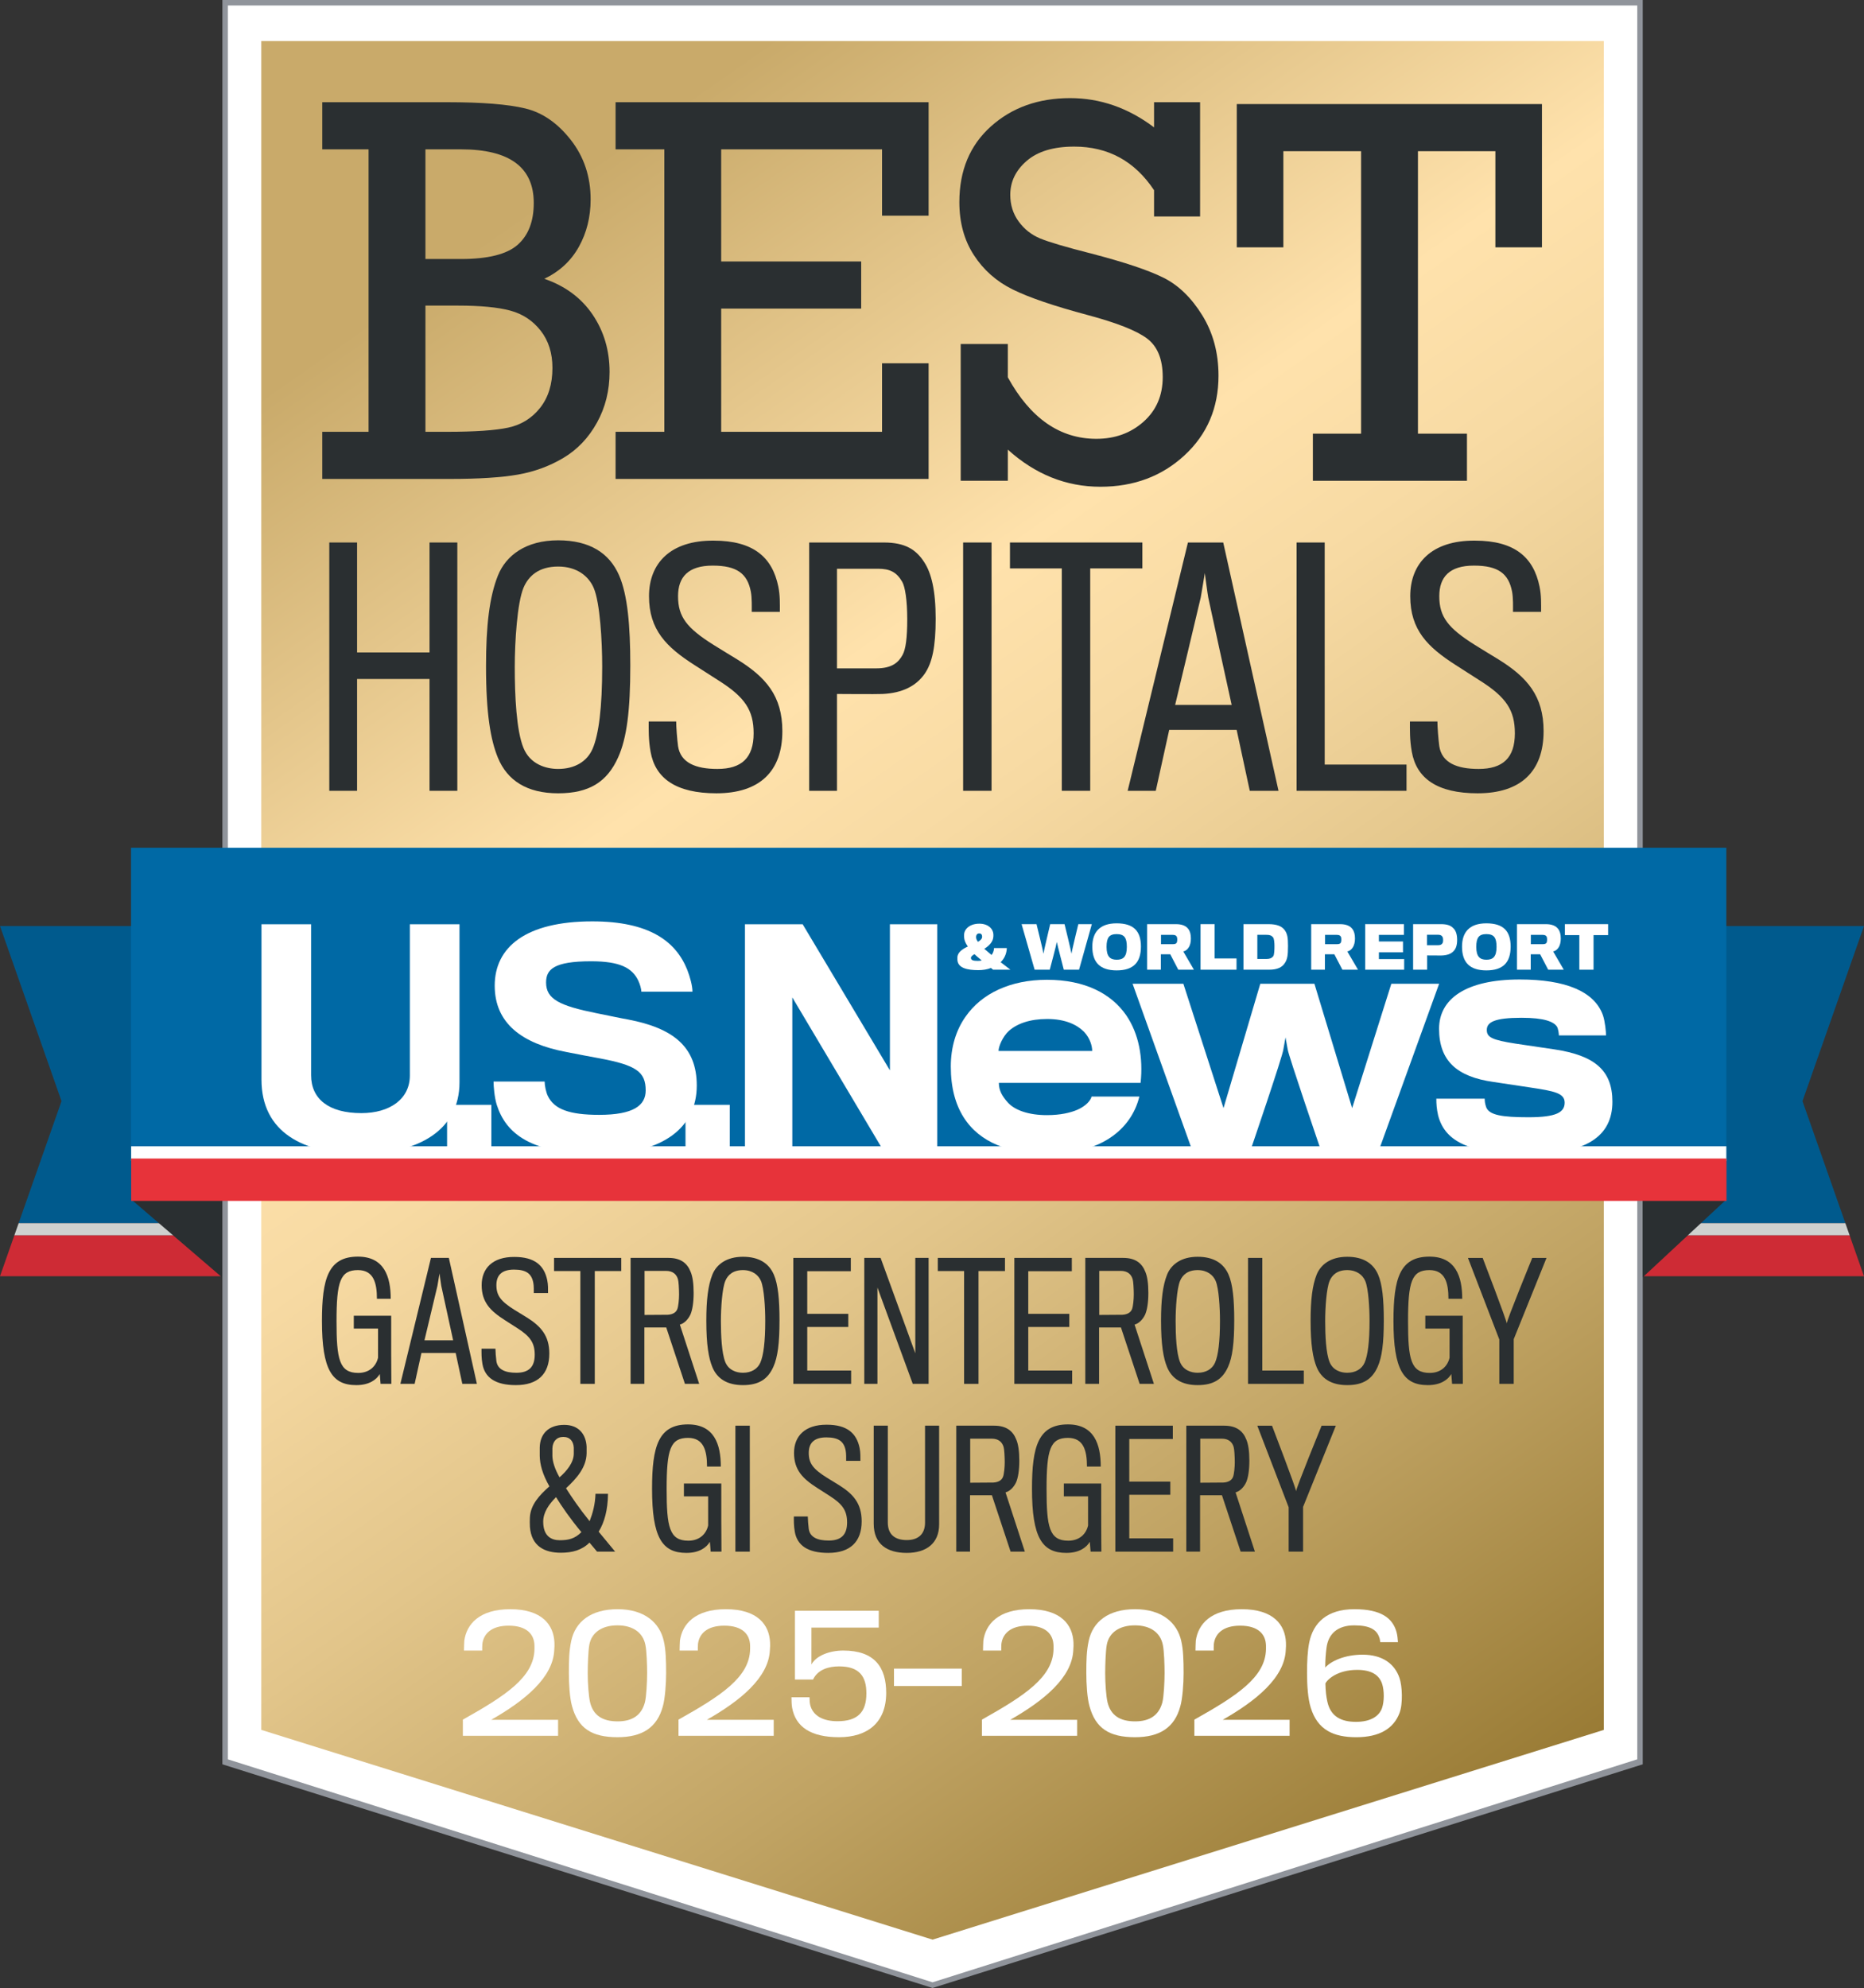 <?xml version="1.0" encoding="UTF-8"?><svg id="Layer_1" xmlns="http://www.w3.org/2000/svg" width="720" height="767.802" xmlns:xlink="http://www.w3.org/1999/xlink" viewBox="0 0 720 767.802"><rect x="0" y="0" width="720" height="767.802" fill="#333333" stroke="none"/><defs><style>.cls-1{fill:url(#linear-gradient);}.cls-2{fill:#90949b;}.cls-3{fill:#fff;}.cls-4{fill:#ce2b35;}.cls-5{fill:#0069a5;}.cls-6{fill:#e7333a;}.cls-7{fill:#2a2f31;}.cls-8{fill:#005a8d;}.cls-9{fill:#ced1cf;}</style><linearGradient id="linear-gradient" x1="121.677" y1="1.316" x2="598.753" y2="682.651" gradientUnits="userSpaceOnUse"><stop offset=".135" stop-color="#c9aa6a"/><stop offset=".393" stop-color="#ffe2ac"/><stop offset=".483" stop-color="#f7daa3"/><stop offset=".63" stop-color="#e2c58a"/><stop offset=".815" stop-color="#c0a363"/><stop offset="1" stop-color="#997b35"/></linearGradient></defs><polygon class="cls-3" points="86.96 1.057 86.96 92.883 86.96 556.689 86.96 680.383 360.216 766.703 633.467 680.355 633.467 556.689 633.467 92.883 633.467 1.057 86.96 1.057"/><polygon class="cls-1" points="100.92 15.851 100.92 133.684 100.92 435.63 100.92 668.116 360.216 749.128 619.511 668.116 619.511 435.63 619.511 133.684 619.511 15.851 100.92 15.851"/><path class="cls-7" d="M142.366,166.773V57.677h-17.888v-18.2h48.432c13.317,0,23.305.803,29.967,2.406,6.659,1.605,12.533,5.666,17.624,12.185,5.087,6.521,7.636,14.173,7.636,22.959,0,6.766-1.519,12.867-4.549,18.306-3.034,5.439-7.481,9.554-13.338,12.342,8.09,2.79,14.312,7.411,18.672,13.86,4.356,6.449,6.535,13.824,6.535,22.122,0,7.182-1.621,13.702-4.862,19.559-3.241,5.857-7.548,10.391-12.916,13.599-5.372,3.208-11.246,5.37-17.627,6.485-6.381,1.116-15.079,1.673-26.096,1.673h-49.476v-18.201h17.888ZM164.331,100.039h13.701c10.463,0,17.765-1.83,21.916-5.491,4.145-3.66,6.223-9.048,6.223-16.159,0-13.808-9.38-20.711-28.139-20.711h-13.701v42.362ZM164.331,166.773h8.262c10.81,0,18.724-.54,23.745-1.621,5.02-1.081,9.116-3.624,12.29-7.636,3.171-4.009,4.76-9.153,4.76-15.428,0-5.716-1.519-10.512-4.553-14.382-3.03-3.869-6.936-6.448-11.714-7.74-4.778-1.29-11.524-1.935-20.239-1.935h-12.551v48.742Z"/><path class="cls-7" d="M256.602,166.773V57.677h-18.826v-18.2h120.913v43.827h-17.989v-25.627h-62.132v43.304h54.077v18.201h-54.077v47.591h62.132v-26.462h17.989v44.663h-120.913v-18.201h18.826Z"/><path class="cls-7" d="M371.089,185.692v-52.822h18.2v12.866c8.715,15.831,20.116,23.745,34.204,23.745,7.179,0,13.247-2.197,18.197-6.59s7.429-10.146,7.429-17.258c0-6.903-2.025-11.872-6.068-14.907-4.043-3.032-11.679-6.048-22.908-9.047-13.039-3.486-22.697-6.78-28.972-9.884-6.276-3.103-11.282-7.53-15.008-13.284-3.734-5.753-5.597-12.568-5.597-20.449,0-12.203,4.06-21.948,12.185-29.234,8.121-7.286,18.32-10.932,30.596-10.932,11.644,0,22.451,3.765,32.425,11.298v-9.728h17.782v44.141h-17.782v-10.146c-7.464-11.227-17.747-16.84-30.857-16.84-7.949,0-14.052,1.83-18.306,5.491-4.254,3.66-6.381,8.037-6.381,13.126,0,3.906,1.083,7.34,3.245,10.304,2.159,2.963,4.915,5.141,8.262,6.537,3.347,1.396,9.939,3.343,19.772,5.846,12.832,3.338,22.141,6.455,27.928,9.348,5.787,2.897,10.772,7.726,14.955,14.493,4.184,6.766,6.275,14.542,6.275,23.329,0,12.417-4.377,22.671-13.127,30.762-8.754,8.091-19.578,12.136-32.477,12.136-13.251,0-25.176-4.776-35.772-14.33v12.029h-18.2Z"/><path class="cls-7" d="M525.738,167.491V58.396h-30.02v37.132h-17.993v-55.332h117.882v55.332h-17.99v-37.132h-29.915v109.095h18.932v18.201h-59.516v-18.201h18.619Z"/><path class="cls-3" d="M178.788,670.4v-6.242c16.464-9.241,27.478-16.4,27.661-27.23v-1.287c-.06-4.467-2.999-7.771-9.974-7.771-6.733,0-9.668,3.183-10.16,7.038-.06.612-.06,1.835-.06,2.57h-7.038c0-1.041.063-2.693.123-3.795.858-6.363,5.815-12.176,17.747-12.176,12.298,0,16.766,6.057,17.072,12.849.063.735,0,1.958-.06,2.754-.369,10.893-11.69,19.888-24.357,27.109h25.826v6.18h-36.78Z"/><path class="cls-3" d="M256.388,633.744c.795,3.305.918,7.65.918,12.484,0,4.039-.429,9.976-1.287,12.851-2.204,8.139-7.956,11.87-17.501,11.87-9.914,0-15.237-3.426-17.564-11.993-.918-3.243-1.224-8.689-1.224-12.79,0-4.773.063-8.445.918-12.423,1.593-7.465,7.65-12.238,17.93-12.238,10.343,0,16.218,5.201,17.81,12.238ZM249.286,635.275c-.918-4.59-4.648-7.527-10.768-7.527-6.244,0-10.037,2.937-10.891,7.527-.429,2.324-.612,8.015-.612,10.953,0,3.855.365,8.995.917,11.26,1.224,5.017,4.771,7.342,10.646,7.342,5.815,0,9.243-2.508,10.526-7.342.552-2.081.858-8.018.858-11.322,0-3.12-.183-8.627-.675-10.891Z"/><path class="cls-3" d="M262.08,670.4v-6.242c16.464-9.241,27.478-16.4,27.661-27.23v-1.287c-.06-4.467-2.999-7.771-9.974-7.771-6.732,0-9.668,3.183-10.16,7.038-.06.612-.06,1.835-.06,2.57h-7.038c0-1.041.063-2.693.123-3.795.858-6.363,5.815-12.176,17.747-12.176,12.298,0,16.766,6.057,17.072,12.849.063.735,0,1.958-.06,2.754-.369,10.893-11.69,19.888-24.356,27.109h25.826v6.18h-36.78Z"/><path class="cls-3" d="M305.961,659.507c-.183-1.039-.246-2.753-.246-3.976h6.979c0,.918.06,2.018.242,2.876,1.041,4.405,5.203,6.363,10.526,6.363,7.71,0,11.197-3.364,11.197-10.77,0-6.486-2.689-10.403-10.522-10.403-4.04,0-8.202,1.164-10.097,5.08h-6.979v-26.559h32.372v6.486h-26.005v14.257c1.835-3.426,7.035-5.384,12.298-5.384,12.178,0,16.583,6.548,16.583,16.339,0,11.505-7.221,17.133-18.235,17.133-10.768,0-16.766-3.916-18.113-11.443Z"/><path class="cls-3" d="M345.312,651.185v-6.731h26.191v6.731h-26.191Z"/><path class="cls-3" d="M379.277,670.4v-6.242c16.464-9.241,27.478-16.4,27.661-27.23v-1.287c-.06-4.467-2.999-7.771-9.974-7.771-6.733,0-9.668,3.183-10.16,7.038-.06.612-.06,1.835-.06,2.57h-7.038c0-1.041.063-2.693.123-3.795.858-6.363,5.815-12.176,17.747-12.176,12.298,0,16.766,6.057,17.072,12.849.063.735,0,1.958-.06,2.754-.369,10.893-11.69,19.888-24.357,27.109h25.826v6.18h-36.78Z"/><path class="cls-3" d="M456.265,633.744c.795,3.305.918,7.65.918,12.484,0,4.039-.429,9.976-1.287,12.851-2.204,8.139-7.956,11.87-17.501,11.87-9.914,0-15.237-3.426-17.564-11.993-.917-3.243-1.223-8.689-1.223-12.79,0-4.773.063-8.445.918-12.423,1.593-7.465,7.65-12.238,17.93-12.238,10.343,0,16.217,5.201,17.81,12.238ZM449.164,635.275c-.918-4.59-4.648-7.527-10.768-7.527-6.244,0-10.037,2.937-10.891,7.527-.429,2.324-.612,8.015-.612,10.953,0,3.855.366,8.995.918,11.26,1.224,5.017,4.771,7.342,10.646,7.342,5.815,0,9.242-2.508,10.526-7.342.552-2.081.858-8.018.858-11.322,0-3.12-.183-8.627-.675-10.891Z"/><path class="cls-3" d="M461.345,670.4v-6.242c16.464-9.241,27.478-16.4,27.661-27.23v-1.287c-.06-4.467-2.999-7.771-9.974-7.771-6.732,0-9.668,3.183-10.16,7.038-.06.612-.06,1.835-.06,2.57h-7.038c0-1.041.063-2.693.123-3.795.858-6.363,5.815-12.176,17.747-12.176,12.298,0,16.766,6.057,17.072,12.849.063.735,0,1.958-.06,2.754-.369,10.893-11.689,19.888-24.356,27.109h25.826v6.18h-36.78Z"/><path class="cls-3" d="M523.892,670.95c-8.691,0-14.994-2.753-17.624-11.503-1.041-3.304-1.407-8.446-1.407-13.28,0-4.222.183-8.568.854-11.811,1.53-7.587,6.855-12.849,17.441-12.849,10.22,0,14.748,3.366,16.277,8.812.306,1.101.489,2.753.552,3.916h-6.855c-.06-.552-.123-1.223-.366-1.837-1.04-3.059-3.734-4.649-9.668-4.649-6.55,0-10.037,3.364-10.712,8.689-.306,2.326-.489,4.713-.489,7.588,2.205-2.448,7.467-4.957,14.442-4.957,7.65,0,12.424,3.549,14.259,9.056,1.041,2.999,1.346,9.914,0,13.463-2.264,5.998-7.773,9.362-16.706,9.362ZM533.866,650.329c-1.101-3.245-3.857-5.386-9.668-5.386-7.527,0-11.503,3.672-12.238,5.263.06,2.814.306,5.017.735,6.915,1.224,5.813,5.323,7.893,11.074,7.893,5.509,0,8.873-2.079,10.037-5.261.918-2.632.918-6.732.06-9.424Z"/><path class="cls-7" d="M147.003,534.475l-.306-3.793c-1.223,2.079-3.98,4.284-9.056,4.284-9.366,0-13.282-5.874-13.282-24.785,0-16.398,2.451-24.843,13.894-24.843,10.097,0,12.667,7.648,12.667,16.277h-5.326c0-6.12-1.283-11.076-7.341-11.076-6.855,0-8.262,4.466-8.262,19.765,0,14.625,1.04,19.949,8.381,19.949,4.345,0,6.915-2.631,7.65-5.874v-11.26h-9.362v-4.955h14.442v14.381c0,5.752.06,11.871.06,11.932h-4.159Z"/><path class="cls-7" d="M160.161,534.475h-5.509l11.812-48.649h6.912l10.832,48.649h-5.628l-2.57-11.932h-13.219l-2.63,11.932ZM170.441,496.596c-.123-.612-.671-4.773-.671-4.773,0,0-.675,4.161-.798,4.773-.183.856-5.017,21.052-5.017,21.052h11.074s-4.465-20.379-4.588-21.052Z"/><path class="cls-7" d="M199.266,534.966c-7.956,0-11.995-2.939-12.913-8.14-.429-2.385-.365-4.405-.365-5.935h5.382c0,1.039.186,3.488.369,4.834.489,3.243,3.428,4.467,7.71,4.467,4.711,0,7.098-2.141,7.098-6.975,0-4.53-1.712-7.1-6.852-10.343-1.041-.673-3.245-2.079-4.774-3.059-5.446-3.489-8.873-6.854-8.873-13.463,0-6.425,4.162-10.954,12.667-10.893,7.833,0,11.507,3.304,12.667,8.996.369,1.774.306,3.426.306,4.955h-5.505c0-.795.06-2.753-.186-3.976-.671-3.489-2.69-5.08-7.464-5.08-4.834,0-6.792,2.264-6.792,5.998,0,4.038,1.712,6.242,6.975,9.547,1.47.918,3.488,2.141,4.591,2.814,5.629,3.488,8.874,7.16,8.874,14.075,0,7.894-4.468,12.178-12.913,12.178Z"/><path class="cls-7" d="M229.743,490.905v43.571h-5.569v-43.571h-10.16v-5.079h25.949v5.079h-10.22Z"/><path class="cls-7" d="M266.706,507.672c-.917,1.958-2.447,3.487-4.099,3.916l7.464,22.887h-5.505l-7.221-21.785h-8.445v21.785h-5.326v-48.649h14.628c4.771,0,7.281,2.081,8.564,5.386.735,1.712,1.164,4.405,1.164,8.138,0,3.794-.489,6.608-1.224,8.322ZM261.872,494.088c-.552-1.958-2.021-3.243-4.591-3.243h-8.321v17.012s8.627-.062,8.933-.062c2.021-.123,3.245-.917,3.734-2.202.429-1.102.675-3.857.675-5.63,0-2.143-.183-5.142-.429-5.875Z"/><path class="cls-7" d="M298.895,492.251c1.652,3.795,2.204,9.731,2.204,17.685,0,8.75-.672,14.198-2.387,17.991-2.141,4.773-5.629,7.038-11.749,7.038-6.117,0-9.974-2.51-11.809-6.977-1.41-3.428-2.327-8.506-2.327-17.929,0-8.018.675-13.586,2.327-17.747,1.589-3.978,5.505-6.915,11.809-6.915,6.18,0,10.037,2.51,11.932,6.854ZM293.696,526.275c1.224-2.814,1.895-8.077,1.895-16.154,0-4.957-.426-12.484-1.649-15.36-.981-2.326-3.305-4.222-6.979-4.222-3.793,0-5.811,1.835-6.792,4.161-1.224,2.937-1.712,10.464-1.712,15.542,0,5.569.306,12.423,1.712,15.85,1.287,3.12,4.285,4.099,6.792,4.099,3.182,0,5.632-1.408,6.732-3.916Z"/><path class="cls-7" d="M306.426,534.475v-48.649h22.215v5.14h-16.829v16.462h15.849v5.078h-15.849v16.829h16.952v5.14h-22.338Z"/><path class="cls-7" d="M352.568,534.475l-13.644-37.206v37.206h-5.08v-48.649h6.303l13.402,36.838v-36.838h5.14v48.649h-6.121Z"/><path class="cls-7" d="M377.965,490.905v43.571h-5.569v-43.571h-10.156v-5.079h25.945v5.079h-10.22Z"/><path class="cls-7" d="M391.799,534.475v-48.649h22.212v5.14h-16.826v16.462h15.848v5.078h-15.848v16.829h16.949v5.14h-22.335Z"/><path class="cls-7" d="M442.347,507.672c-.918,1.958-2.447,3.487-4.099,3.916l7.467,22.887h-5.509l-7.221-21.785h-8.445v21.785h-5.323v-48.649h14.625c4.774,0,7.281,2.081,8.568,5.386.735,1.712,1.164,4.405,1.164,8.138,0,3.794-.492,6.608-1.227,8.322ZM437.513,494.088c-.548-1.958-2.018-3.243-4.588-3.243h-8.321v17.012s8.627-.062,8.933-.062c2.018-.123,3.245-.917,3.734-2.202.429-1.102.671-3.857.671-5.63,0-2.143-.183-5.142-.429-5.875Z"/><path class="cls-7" d="M474.539,492.251c1.652,3.795,2.204,9.731,2.204,17.685,0,8.75-.675,14.198-2.387,17.991-2.145,4.773-5.632,7.038-11.749,7.038-6.121,0-9.977-2.51-11.812-6.977-1.406-3.428-2.324-8.506-2.324-17.929,0-8.018.671-13.586,2.324-17.747,1.593-3.978,5.509-6.915,11.812-6.915,6.18,0,10.034,2.51,11.932,6.854ZM469.336,526.275c1.227-2.814,1.898-8.077,1.898-16.154,0-4.957-.429-12.484-1.652-15.36-.977-2.326-3.304-4.222-6.975-4.222-3.793,0-5.815,1.835-6.792,4.161-1.227,2.937-1.715,10.464-1.715,15.542,0,5.569.306,12.423,1.715,15.85,1.283,3.12,4.282,4.099,6.792,4.099,3.182,0,5.629-1.408,6.729-3.916Z"/><path class="cls-7" d="M482.07,534.475v-48.649h5.505v43.509h16.035v5.14h-21.54Z"/><path class="cls-7" d="M532.311,492.251c1.652,3.795,2.204,9.731,2.204,17.685,0,8.75-.675,14.198-2.387,17.991-2.145,4.773-5.632,7.038-11.749,7.038-6.121,0-9.977-2.51-11.813-6.977-1.406-3.428-2.324-8.506-2.324-17.929,0-8.018.672-13.586,2.324-17.747,1.593-3.978,5.509-6.915,11.813-6.915,6.18,0,10.034,2.51,11.932,6.854ZM527.108,526.275c1.227-2.814,1.899-8.077,1.899-16.154,0-4.957-.429-12.484-1.652-15.36-.977-2.326-3.305-4.222-6.975-4.222-3.793,0-5.815,1.835-6.792,4.161-1.227,2.937-1.716,10.464-1.716,15.542,0,5.569.306,12.423,1.716,15.85,1.283,3.12,4.282,4.099,6.792,4.099,3.182,0,5.629-1.408,6.729-3.916Z"/><path class="cls-7" d="M560.894,534.475l-.306-3.793c-1.223,2.079-3.979,4.284-9.056,4.284-9.366,0-13.282-5.874-13.282-24.785,0-16.398,2.45-24.843,13.893-24.843,10.097,0,12.667,7.648,12.667,16.277h-5.326c0-6.12-1.283-11.076-7.341-11.076-6.855,0-8.262,4.466-8.262,19.765,0,14.625,1.041,19.949,8.381,19.949,4.346,0,6.915-2.631,7.65-5.874v-11.26h-9.362v-4.955h14.442v14.381c0,5.752.06,11.871.06,11.932h-4.159Z"/><path class="cls-7" d="M584.702,517.219v17.257h-5.569v-17.133l-12.118-31.516h5.692s9.239,24.049,9.302,25.334c0-1.285,9.851-25.334,9.851-25.334h5.509l-12.667,31.393Z"/><path class="cls-7" d="M227.753,587.526c1.224-3.182,2.141-6.548,2.264-10.587h4.834c-.06,6.242-1.406,11.078-3.61,14.627l6.367,7.71h-6.978l-2.936-3.488c-2.939,2.937-6.673,3.916-11.078,3.916-6.304,0-11.38-2.57-11.932-10.037-.06-.856-.06-2.937,0-3.732.306-4.834,3.671-8.445,7.527-11.872-2.693-4.711-3.671-8.506-3.734-11.811v-3.182c.123-5.384,3.488-8.751,9.485-8.751,5.509,0,8.385,3.549,8.627,8.445v2.57c-.12,5.447-3.853,9.67-7.952,13.463,2.201,3.487,5.077,7.71,9.116,12.728ZM209.823,587.709c0,5.569,3.122,7.16,6.363,7.16,3.368,0,5.815-.55,8.385-3.12-4.405-5.324-7.527-9.853-9.791-13.523-2.753,2.753-4.957,5.874-4.957,9.483ZM221.632,561.519v-2.387c-.12-2.387-1.406-4.161-4.036-4.161-2.633,0-4.103,1.774-4.222,4.405v2.937c.06,2.264.918,5.018,2.753,8.262,2.816-2.449,5.446-5.692,5.505-9.056Z"/><path class="cls-7" d="M274.511,599.275l-.306-3.793c-1.224,2.079-3.98,4.284-9.057,4.284-9.365,0-13.282-5.874-13.282-24.785,0-16.398,2.45-24.843,13.894-24.843,10.097,0,12.667,7.648,12.667,16.277h-5.326c0-6.12-1.283-11.076-7.34-11.076-6.855,0-8.262,4.466-8.262,19.765,0,14.625,1.041,19.949,8.382,19.949,4.345,0,6.915-2.631,7.65-5.874v-11.26h-9.362v-4.955h14.442v14.381c0,5.752.06,11.871.06,11.932h-4.159Z"/><path class="cls-7" d="M284.059,599.275v-48.649h5.568v48.649h-5.568Z"/><path class="cls-7" d="M319.919,599.766c-7.956,0-11.992-2.939-12.909-8.14-.429-2.385-.369-4.405-.369-5.935h5.386c0,1.039.183,3.488.366,4.834.492,3.243,3.428,4.467,7.713,4.467,4.711,0,7.098-2.141,7.098-6.975,0-4.53-1.715-7.1-6.855-10.343-1.04-.673-3.241-2.079-4.774-3.059-5.446-3.489-8.87-6.854-8.87-13.463,0-6.425,4.159-10.954,12.667-10.893,7.833,0,11.503,3.304,12.667,8.996.366,1.774.306,3.426.306,4.955h-5.509c0-.795.063-2.753-.183-3.976-.671-3.489-2.693-5.08-7.467-5.08-4.834,0-6.792,2.264-6.792,5.998,0,4.038,1.715,6.242,6.979,9.547,1.466.918,3.487,2.141,4.588,2.814,5.628,3.488,8.873,7.16,8.873,14.075,0,7.894-4.468,12.178-12.913,12.178Z"/><path class="cls-7" d="M350.213,599.766c-7.527,0-12.726-3.366-12.726-11.26v-37.879h5.446v37.39c0,4.711,2.816,6.792,7.344,6.792,4.282,0,7.035-2.204,7.035-6.733v-37.45h5.446v38.124c0,7.282-4.894,11.016-12.544,11.016Z"/><path class="cls-7" d="M392.499,572.472c-.918,1.958-2.447,3.487-4.099,3.916l7.467,22.887h-5.509l-7.221-21.785h-8.445v21.785h-5.323v-48.649h14.625c4.774,0,7.281,2.081,8.568,5.386.735,1.712,1.164,4.405,1.164,8.138,0,3.794-.492,6.608-1.227,8.322ZM387.665,558.888c-.549-1.958-2.018-3.243-4.588-3.243h-8.321v17.012s8.627-.062,8.933-.062c2.018-.123,3.245-.917,3.734-2.202.429-1.102.671-3.857.671-5.63,0-2.143-.183-5.142-.429-5.875Z"/><path class="cls-7" d="M421.264,599.275l-.306-3.793c-1.223,2.079-3.976,4.284-9.056,4.284-9.362,0-13.279-5.874-13.279-24.785,0-16.398,2.447-24.843,13.89-24.843,10.097,0,12.667,7.648,12.667,16.277h-5.323c0-6.12-1.287-11.076-7.344-11.076-6.852,0-8.262,4.466-8.262,19.765,0,14.625,1.04,19.949,8.385,19.949,4.345,0,6.915-2.631,7.65-5.874v-11.26h-9.362v-4.955h14.439v14.381c0,5.752.063,11.871.063,11.932h-4.162Z"/><path class="cls-7" d="M430.812,599.275v-48.649h22.215v5.14h-16.829v16.462h15.848v5.078h-15.848v16.829h16.952v5.14h-22.338Z"/><path class="cls-7" d="M481.36,572.472c-.918,1.958-2.447,3.487-4.099,3.916l7.467,22.887h-5.509l-7.221-21.785h-8.445v21.785h-5.323v-48.649h14.625c4.774,0,7.281,2.081,8.568,5.386.735,1.712,1.164,4.405,1.164,8.138,0,3.794-.492,6.608-1.227,8.322ZM476.526,558.888c-.549-1.958-2.018-3.243-4.588-3.243h-8.321v17.012s8.627-.062,8.933-.062c2.018-.123,3.245-.917,3.734-2.202.429-1.102.671-3.857.671-5.63,0-2.143-.183-5.142-.429-5.875Z"/><path class="cls-7" d="M503.332,582.019v17.257h-5.568v-17.133l-12.115-31.516h5.688s9.243,24.049,9.302,25.334c0-1.285,9.854-25.334,9.854-25.334h5.505l-12.667,31.393Z"/><path class="cls-7" d="M165.913,305.425v-43.186h-27.988v43.186h-10.733v-95.901h10.733v42.462h27.988v-42.462h10.737v95.901h-10.737Z"/><path class="cls-7" d="M239.122,222.191c3.259,7.479,4.342,19.179,4.342,34.861,0,17.251-1.326,27.986-4.704,35.465-4.222,9.41-11.099,13.873-23.161,13.873s-19.663-4.946-23.28-13.751c-2.774-6.755-4.585-16.768-4.585-35.344,0-15.803,1.326-26.78,4.585-34.984,3.136-7.84,10.856-13.63,23.28-13.63,12.185,0,19.782,4.945,23.523,13.511ZM228.871,289.26c2.412-5.548,3.737-15.922,3.737-31.846,0-9.77-.844-24.608-3.255-30.279-1.93-4.582-6.515-8.323-13.753-8.323-7.478,0-11.461,3.619-13.391,8.204-2.412,5.79-3.375,20.628-3.375,30.639,0,10.978.601,24.488,3.375,31.244,2.535,6.152,8.445,8.082,13.391,8.082,6.272,0,11.099-2.774,13.271-7.721Z"/><path class="cls-7" d="M276.747,306.39c-15.683,0-23.643-5.79-25.453-16.043-.844-4.704-.724-8.685-.724-11.702h10.617c0,2.051.359,6.877.721,9.531.967,6.393,6.757,8.805,15.202,8.805,9.288,0,13.992-4.222,13.992-13.751,0-8.926-3.379-13.994-13.51-20.387-2.05-1.327-6.395-4.101-9.408-6.031-10.737-6.877-17.494-13.511-17.494-26.538,0-12.667,8.205-21.593,24.972-21.474,15.44,0,22.679,6.515,24.971,17.733.724,3.498.601,6.755.601,9.772h-10.857c0-1.568.12-5.428-.362-7.842-1.326-6.875-5.309-10.013-14.716-10.013-9.531,0-13.391,4.463-13.391,11.823,0,7.961,3.379,12.303,13.753,18.817,2.897,1.811,6.876,4.222,9.045,5.549,11.099,6.875,17.494,14.114,17.494,27.746,0,15.56-8.807,24.004-25.453,24.004Z"/><path class="cls-7" d="M357.195,260.19c-3.259,4.704-8.564,7.478-16.284,7.84-2.053.121-17.613,0-17.613,0v37.396h-10.737v-95.901h28.831c8.322,0,12.544,2.776,15.68,7.72,2.654,4.101,4.345,10.737,4.345,21.714,0,10.856-1.329,17.009-4.222,21.231ZM348.508,224.724c-2.169-3.741-4.704-5.066-9.408-5.066h-15.803v38.48h15.198c6.033,0,8.564-2.292,10.135-5.187,1.206-2.171,1.807-6.515,1.807-13.751,0-7.48-.843-12.546-1.93-14.476Z"/><path class="cls-7" d="M372.02,305.425v-95.901h10.979v95.901h-10.979Z"/><path class="cls-7" d="M421.113,219.537v85.888h-10.976v-85.888h-20.025v-10.013h51.146v10.013h-20.145Z"/><path class="cls-7" d="M446.436,305.425h-10.857l23.28-95.901h13.634l21.351,95.901h-11.099l-5.066-23.523h-26.054l-5.189,23.523ZM466.703,230.755c-.242-1.206-1.329-9.41-1.329-9.41,0,0-1.326,8.204-1.568,9.41-.362,1.689-9.889,41.496-9.889,41.496h21.832s-8.807-40.169-9.046-41.496Z"/><path class="cls-7" d="M500.829,305.425v-95.901h10.857v85.769h31.605v10.132h-42.462Z"/><path class="cls-7" d="M570.783,306.39c-15.68,0-23.643-5.79-25.453-16.043-.844-4.704-.721-8.685-.721-11.702h10.614c0,2.051.362,6.877.724,9.531.963,6.393,6.754,8.805,15.198,8.805,9.288,0,13.995-4.222,13.995-13.751,0-8.926-3.378-13.994-13.51-20.387-2.053-1.327-6.395-4.101-9.411-6.031-10.737-6.877-17.49-13.511-17.49-26.538,0-12.667,8.202-21.593,24.971-21.474,15.44,0,22.676,6.515,24.968,17.733.724,3.498.605,6.755.605,9.772h-10.856c0-1.568.12-5.428-.362-7.842-1.329-6.875-5.309-10.013-14.716-10.013-9.531,0-13.391,4.463-13.391,11.823,0,7.961,3.379,12.303,13.753,18.817,2.893,1.811,6.873,4.222,9.046,5.549,11.099,6.875,17.49,14.114,17.49,27.746,0,15.56-8.807,24.004-25.453,24.004Z"/><path class="cls-2" d="M85.903,0v681.417l274.313,86.385,274.313-86.385V0H85.903ZM632.423,654.709v24.78l-272.207,86.122-272.2-86.122V2.111h544.406v652.598Z"/><polygon class="cls-8" points=".001 357.662 85.244 357.662 85.244 472.424 7.2 472.424 23.762 425.283 .001 357.662"/><polygon class="cls-9" points="85.244 477.135 5.539 477.135 7.2 472.424 85.244 472.424 85.244 477.135"/><polygon class="cls-4" points="85.244 492.907 0 492.907 5.539 477.135 85.244 477.135 85.244 492.907"/><polygon class="cls-8" points="719.996 357.662 634.754 357.662 634.754 472.424 712.803 472.424 696.24 425.283 719.996 357.662"/><polygon class="cls-9" points="634.754 477.135 714.452 477.135 712.803 472.424 634.754 472.424 634.754 477.135"/><polygon class="cls-4" points="634.754 492.907 720 492.907 714.452 477.135 634.754 477.135 634.754 492.907"/><polygon class="cls-7" points="85.742 463.191 85.742 493.322 50.484 463.064 85.742 463.191"/><polygon class="cls-7" points="634.529 463.191 634.529 493.322 667.051 463.064 634.529 463.191"/><rect class="cls-5" x="50.613" y="327.413" width="616.209" height="120.227"/><g id="U.S.News"><path class="cls-3" d="M139.128,445.661c-21.834,0-38.128-8.206-38.128-28.725v-59.974h19.17v58.316c0,9.213,6.879,14.631,19.406,14.631,10.978,0,18.736-5.418,18.736-14.515v-58.432h19.176v61.079c0,18.531-15.957,27.619-38.36,27.619Z"/><path class="cls-3" d="M172.691,444.55v-17.84h17.099v17.84h-17.099Z"/><path class="cls-3" d="M231.441,445.763c-26.499,0-36.031-7.984-39.564-19.074-.9-2.873-1.234-7.2-1.234-8.973h19.734c0,1.557.557,4.212,1.22,5.541,2.438,5.101,8.21,7.32,19.844,7.32,13.306,0,17.965-3.657,17.965-9.423,0-7.212-3.669-9.759-17.847-12.411-2.553-.452-8.985-1.679-12.859-2.451-17.084-3.21-27.607-11.077-27.607-25.606,0-14.87,11.973-24.832,37.692-24.832,21.952,0,32.267,7.649,36.69,18.729,1.116,2.89,2.004,6.209,2.004,8.428h-19.74c0-.998-.555-2.985-1.215-4.319-2.335-4.88-7.098-7.427-18.184-7.427-14.522,0-17.405,3.21-17.405,8.203,0,6.431,5.211,8.978,19.52,11.859,4.419.881,10.187,2.108,12.186,2.436,17.411,3.333,26.499,10.544,26.499,25.511,0,15.846-12.527,26.489-37.699,26.489Z"/><path class="cls-3" d="M264.783,444.55v-17.84h17.101v17.84h-17.101Z"/><path class="cls-3" d="M341.309,444.55l-35.264-59.322v59.322h-18.29v-87.588h22.282l33.705,56.428v-56.428h18.29v87.588h-20.723Z"/><path class="cls-3" d="M428.361,439.733c-5.646,3.642-13.522,5.872-23.971,5.872-14.338,0-25.961-4.233-32.181-14.099-3.185-5.053-4.947-11.511-4.947-19.619,0-7.403,2.007-13.974,5.639-19.147,6.23-9.043,17.386-14.327,31.488-14.327,14.795,0,24.91,5.397,30.659,13.738,4.817,7.055,6.571,16.335,5.523,26.076h-54.746c0,2.947,1.294,5.179,3.519,7.644,2.718,2.943,7.992,4.814,15.044,4.814,5.291,0,9.162-.935,11.87-2.117,3.399-1.529,5.045-3.636,5.386-5.049h18.451c-1.519,6.23-5.274,12.095-11.736,16.215ZM418.724,398.501c-2.704-2.704-7.169-4.945-14.222-4.945-6.684,0-11.623,1.774-14.795,4.593-2.236,1.997-4.001,5.866-4.001,7.751h36.171c0-1.885-.809-4.933-3.154-7.399Z"/><path class="cls-3" d="M532.512,444.55h-22.195s-12.7-37.124-12.925-39.243c-.126-.823-.837-4.65-.837-4.65,0,0-.696,3.827-.812,4.532-.112,2.236-12.808,39.36-12.808,39.36h-22.336l-23.121-64.608h19.615l15.508,48.038,14.208-48.038h20.905l14.57,48.038,15.143-48.038h18.462l-23.377,64.608Z"/><path class="cls-3" d="M590.401,445.717c-21.855,0-32.184-4.346-34.902-14.921-.58-2.577-.693-4.342-.693-6.455h18.676c0,.823.116,1.997.584,3.291,1.181,3.052,6.111,3.875,16.335,3.875,10.685,0,13.972-1.877,13.972-5.636,0-3.653-3.882-4.461-13.396-5.875-2.465-.352-10.21-1.524-14.084-2.119-14.215-1.99-21.029-8.211-21.029-20.561,0-11.497,10.326-19.017,31.133-19.017,17.72,0,28.893,4.583,32.177,13.852.826,2.479,1.181,6.464,1.181,7.756h-18.212c0-.702-.239-2.693-.82-3.518-1.297-1.76-4.701-3.298-13.624-3.298-10.344,0-13.402,1.66-13.402,4.703,0,2.823,2.004,3.873,11.166,5.289,3.762.577,12.805,1.876,15.027,2.224,15.508,2.355,22.326,8.104,22.326,20.208,0,13.388-10.101,20.202-32.417,20.202Z"/></g><g id="_World_Report"><path class="cls-3" d="M383.006,368.837c.58-.735.907-1.67.956-2.675h4.94c-.088,2.209-.981,4.113-2.387,5.46,1.164.867,2.496,1.893,3.772,2.898h-6.701c-.292-.207-.58-.446-.819-.668-1.364.57-3.172.842-4.845.842-4.191,0-7.953-.754-8.115-3.988-.017-.267,0-.684,0-.913.049-1.999,1.952-3.243,4.029-4.228-1.02-1.445-1.413-2.652-1.441-3.72v-.893c.102-2.163,2.222-4.207,5.892-4.207,3.347,0,5.298,1.937,5.422,4.07.028.16,0,.651,0,.766-.049,2.229-1.758,3.783-3.516,4.869.788.651,1.808,1.547,2.813,2.385ZM375.039,369.95c0,.85.795,1.167,2.633,1.167.496,0,1.101-.054,1.536-.167-1.005-.874-2.06-1.688-2.799-2.43-.802.454-1.371.939-1.371,1.429ZM379.349,361.958v-.355c-.028-.584-.302-1.095-1.114-1.095-.78,0-1.115.533-1.192,1.157-.014.137-.014.329,0,.473.035.483.281,1.042.721,1.619.896-.533,1.529-1.115,1.585-1.798Z"/><path class="cls-3" d="M416.794,374.52h-5.885s-2.63-10.14-2.697-10.709c-.028.589-2.724,10.709-2.724,10.709h-5.847l-5.035-17.598h5.763s2.686,10.873,2.686,11.426c0-.554,2.602-11.426,2.602-11.426h5.538s2.675,10.873,2.675,11.426c0-.554,2.641-11.426,2.641-11.426h5.225l-4.94,17.598Z"/><path class="cls-3" d="M440.702,365.565c0,6.183-2.947,9.222-9.381,9.222-6.462,0-9.395-3.143-9.395-9.155,0-5.613,2.883-9.022,9.395-9.022,6.638,0,9.381,3.076,9.381,8.955ZM435.259,365.696c0-3.488-.957-4.926-3.938-4.926-2.876,0-3.896,1.383-3.896,4.926,0,3.726,1.35,4.966,3.924,4.966,2.468,0,3.91-1.045,3.91-4.966Z"/><path class="cls-3" d="M459.223,365.808c-.555.939-1.35,1.493-2.159,1.672l4.11,7.04h-6.044l-3.094-5.952h-3.642v5.952h-5.302v-17.598h11.135c2.345,0,3.871.671,4.757,1.851.689.884,1.013,2.069,1.013,3.715,0,1.418-.302,2.542-.774,3.321ZM454.548,361.802c-.261-.564-.781-.738-1.554-.738h-4.539v3.595h4.652c.661,0,1.23-.157,1.428-.585.144-.316.204-.789.204-1.137,0-.397-.042-.87-.19-1.134Z"/><path class="cls-3" d="M463.727,374.52v-17.598h5.446v13.251h8.452v4.347h-13.898Z"/><path class="cls-3" d="M490.226,374.52h-9.915v-17.598h9.662c3.178,0,5.154.782,6.248,2.294,1.079,1.494,1.29,2.96,1.29,6.167,0,3.748-.267,5.126-1.241,6.594-1.058,1.624-2.872,2.543-6.044,2.543ZM492.283,365.383c0-1.262-.13-2.895-.559-3.389-.682-.756-1.329-.953-2.658-.953h-3.4v9.333h3.4c1.375,0,2.099-.297,2.704-1.002.461-.563.513-2.558.513-3.989Z"/><path class="cls-3" d="M522.6,365.808c-.545.939-1.357,1.493-2.173,1.672l4.128,7.04h-6.04l-3.101-5.952h-3.639v5.952h-5.302v-17.598h11.135c2.345,0,3.867.671,4.753,1.851.689.884,1.02,2.069,1.02,3.715,0,1.418-.316,2.542-.781,3.321ZM517.938,361.802c-.274-.564-.809-.738-1.582-.738h-4.528v3.595h4.648c.654,0,1.245-.157,1.435-.585.14-.316.197-.789.197-1.137,0-.397-.036-.87-.169-1.134Z"/><path class="cls-3" d="M527.322,374.52v-17.598h14.96v4.141h-9.662v2.556h9.307v4.188h-9.307v2.612h9.764v4.101h-15.062Z"/><path class="cls-3" d="M561.55,367.255c-1.02,1.187-2.707,1.745-4.866,1.788-.661.012-5.428-.032-5.428-.032v5.509h-5.422v-17.598h10.829c2.128,0,3.643.469,4.595,1.468,1.034.891,1.586,2.41,1.586,4.592,0,1.956-.422,3.34-1.294,4.274ZM557.19,361.846c-.302-.559-.812-.827-1.701-.827h-4.3v4.054h4.23c1.034,0,1.533-.337,1.79-.823.173-.316.219-.649.219-1.164,0-.549-.074-1.002-.236-1.241Z"/><path class="cls-3" d="M583.51,365.565c0,6.183-2.939,9.222-9.373,9.222-6.469,0-9.405-3.143-9.405-9.155,0-5.613,2.88-9.022,9.405-9.022,6.631,0,9.373,3.076,9.373,8.955ZM578.064,365.696c0-3.488-.946-4.926-3.927-4.926-2.89,0-3.903,1.383-3.903,4.926,0,3.726,1.336,4.966,3.91,4.966,2.482,0,3.92-1.045,3.92-4.966Z"/><path class="cls-3" d="M602.109,365.808c-.563.939-1.358,1.493-2.18,1.672l4.107,7.04h-6.026l-3.101-5.952h-3.639v5.952h-5.312v-17.598h11.135c2.341,0,3.878.671,4.764,1.851.682.884,1.02,2.069,1.02,3.715,0,1.418-.316,2.542-.766,3.321ZM597.426,361.802c-.267-.564-.802-.738-1.575-.738h-4.539v3.595h4.644c.668,0,1.259-.157,1.449-.585.127-.316.19-.789.19-1.137,0-.397-.039-.87-.169-1.134Z"/><path class="cls-3" d="M615.532,361.162v13.358h-5.488v-13.358h-5.58v-4.24h16.694v4.24h-5.626Z"/></g><rect class="cls-3" x="50.655" y="442.722" width="616.167" height="5.661"/><rect class="cls-6" x="50.673" y="447.448" width="616.209" height="16.36"/></svg>